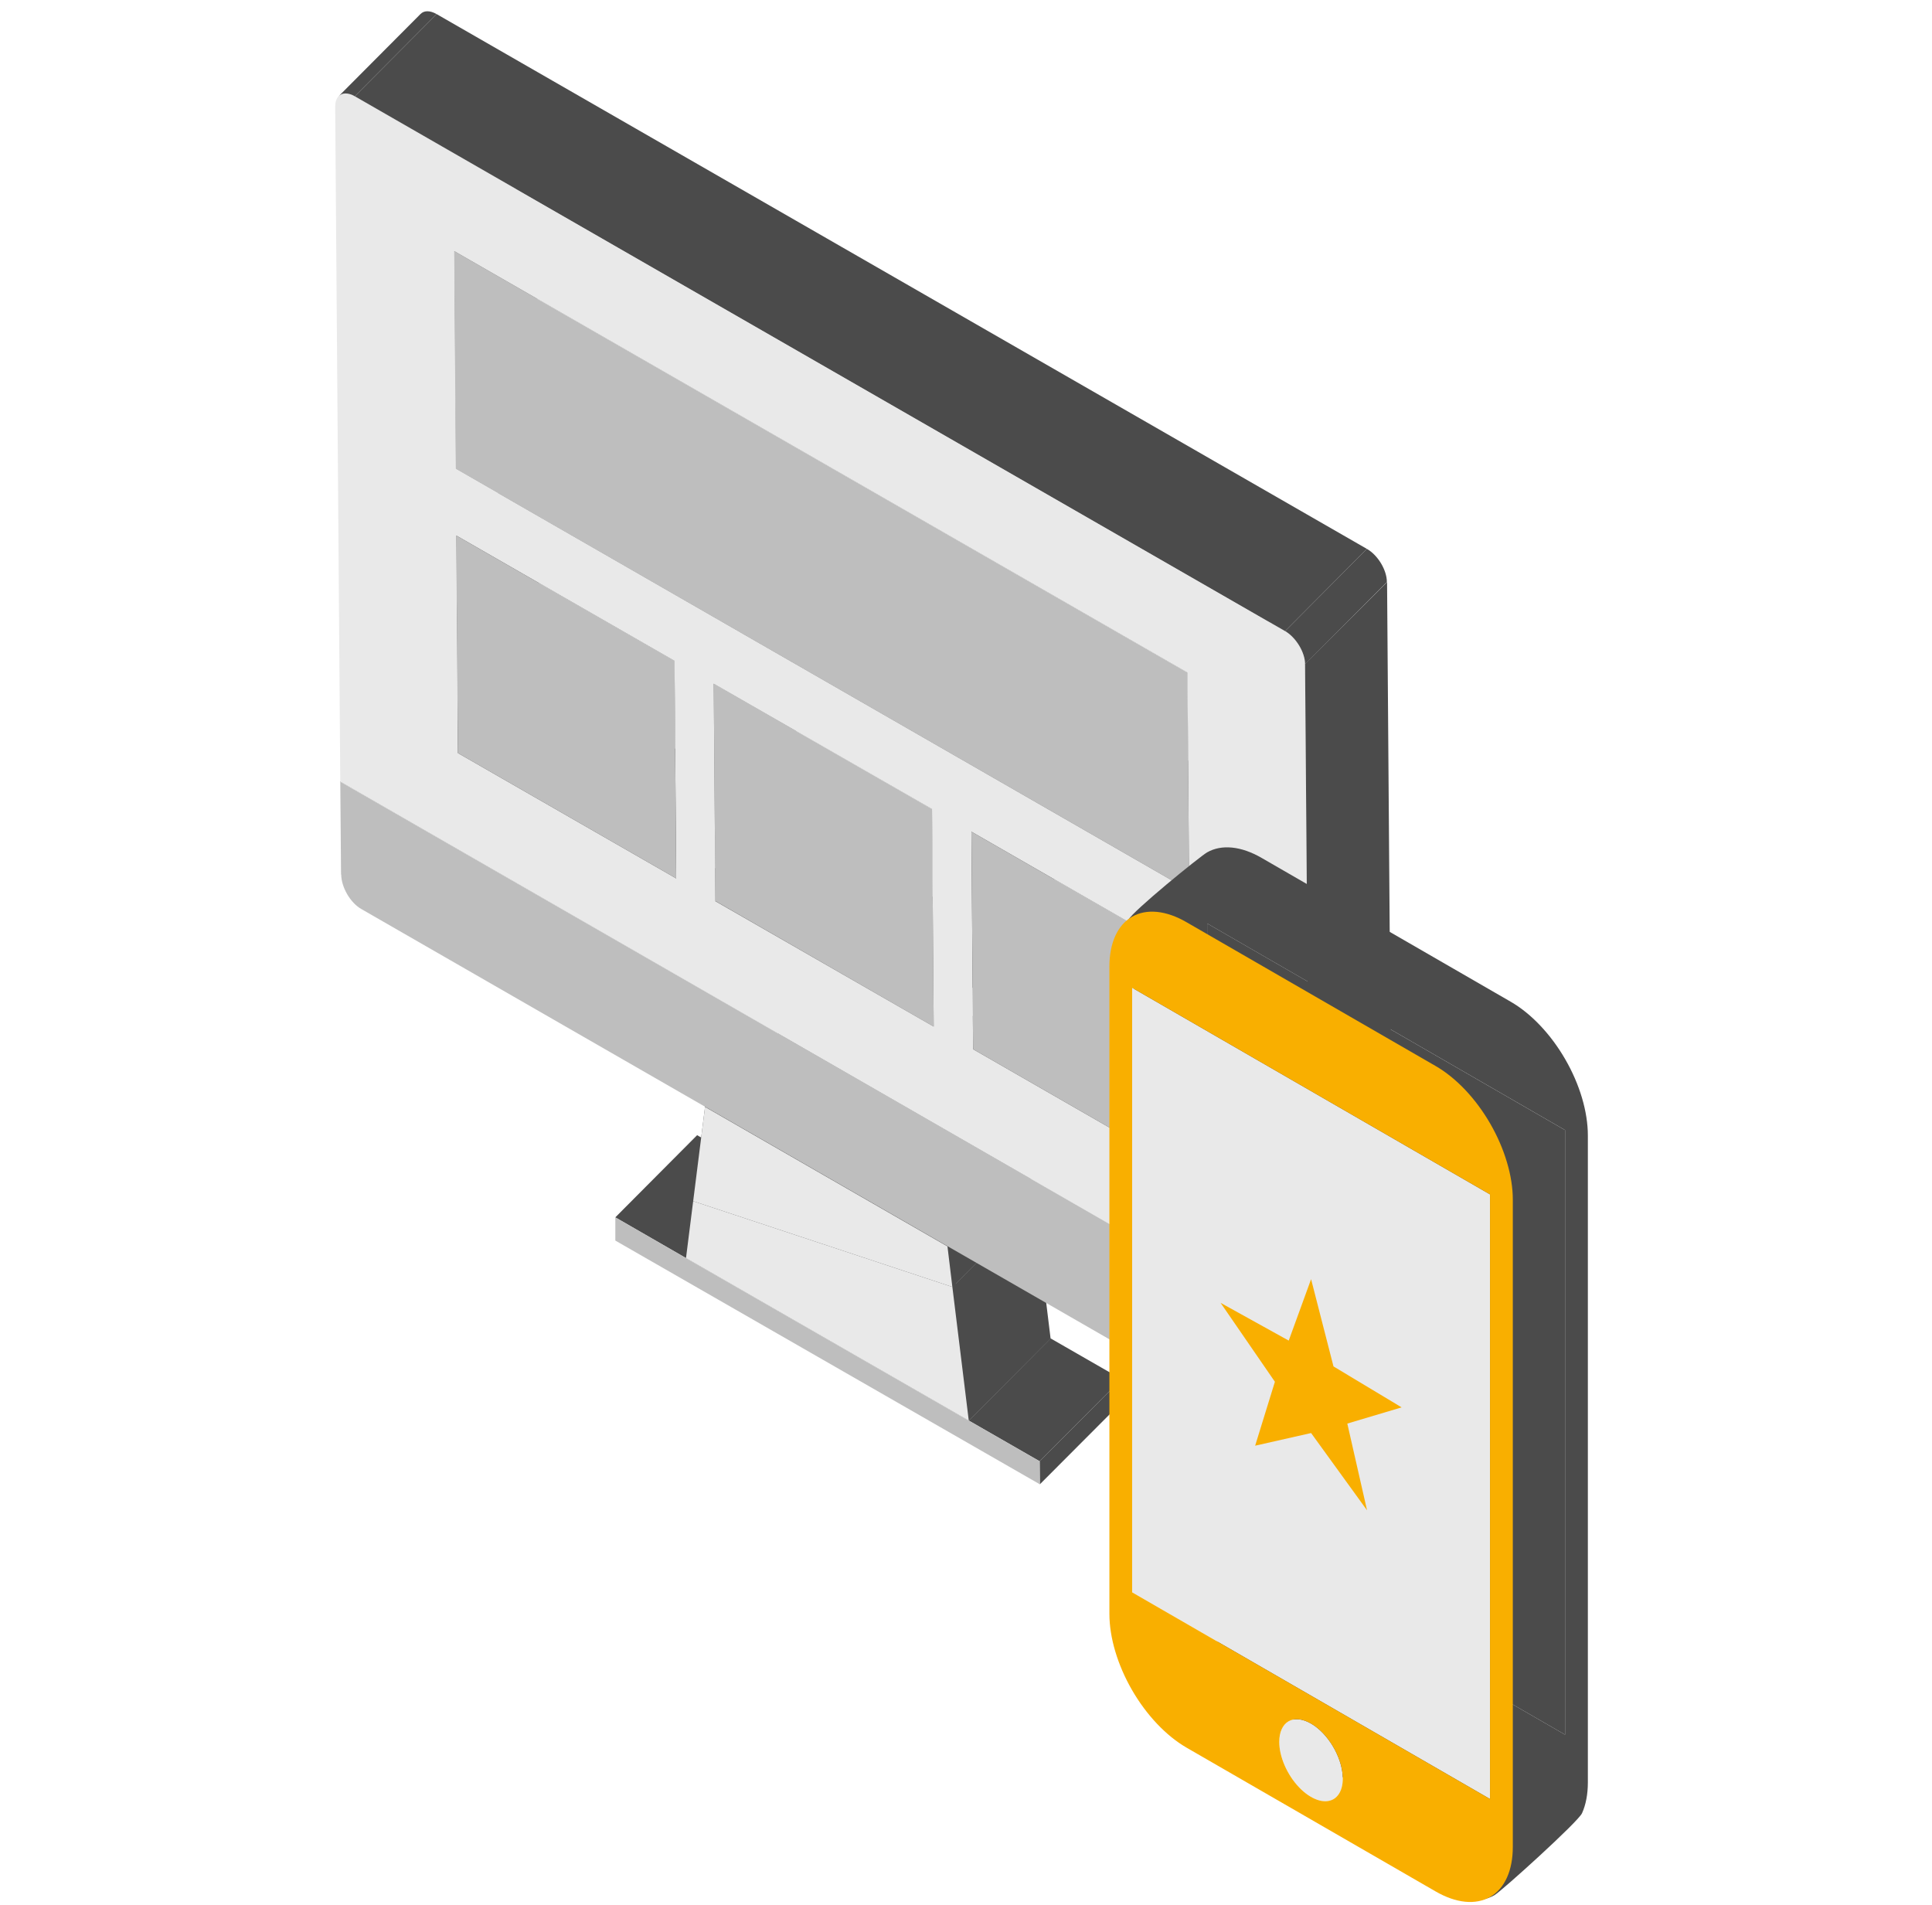 <svg width="71" height="70" viewBox="0 0 71 70" fill="none" xmlns="http://www.w3.org/2000/svg">
<g clip-path="url(#clip0_239_26405)">
<path d="M22.613 44.736L25.619 41.716L28.217 43.212L25.211 46.233L22.613 44.736Z" fill="#4B4B4B"/>
<path d="M25.21 46.233L28.217 43.212L38.608 49.184L35.602 52.204L25.21 46.233Z" fill="#4B4B4B"/>
<path d="M38.206 53.701L41.213 50.68L41.22 51.532L38.214 54.546L38.206 53.701Z" fill="#4B4B4B"/>
<path d="M35.602 52.204L38.609 49.184L41.213 50.68L38.207 53.7L35.602 52.204Z" fill="#4B4B4B"/>
<path d="M25.903 40.732L28.91 37.712L28.48 41.12L25.474 44.14L25.903 40.732Z" fill="#4B4B4B"/>
<path d="M25.91 40.677L28.917 37.663L28.91 37.712L25.903 40.732L25.91 40.677Z" fill="#4B4B4B"/>
<path d="M25.474 44.14L28.48 41.12L38.006 44.272L34.999 47.292L25.474 44.14Z" fill="#4B4B4B"/>
<path d="M25.91 40.677L25.903 40.732L25.91 40.677Z" fill="#4B4B4B"/>
<path d="M25.91 40.677L28.917 37.663L33.371 40.22L30.365 43.24L25.91 40.677Z" fill="#4B4B4B"/>
<path d="M34.999 47.293L38.006 44.272L38.608 49.184L35.602 52.204L34.999 47.293Z" fill="#4B4B4B"/>
<path d="M34.819 45.803L37.825 42.783L38.005 44.272L34.999 47.293L34.819 45.803Z" fill="#4B4B4B"/>
<path d="M30.365 43.24L33.371 40.22L37.826 42.783L34.819 45.803L30.365 43.24Z" fill="#4B4B4B"/>
<path d="M12.505 28.727L15.512 25.713L51.161 46.198L48.155 49.218L12.505 28.727Z" fill="#4B4B4B"/>
<path d="M16.828 27.674L19.835 24.654L27.857 29.26L24.85 32.281L16.828 27.674Z" fill="#4B4B4B"/>
<path d="M51.043 50.043L48.037 53.063C48.127 52.973 48.182 52.828 48.182 52.634L51.189 49.613C51.189 49.807 51.14 49.953 51.043 50.043Z" fill="#4B4B4B"/>
<path d="M26.291 33.112L29.298 30.099L37.32 34.705L34.314 37.726L26.291 33.112Z" fill="#4B4B4B"/>
<path d="M16.766 19.679L19.773 16.659L19.835 24.653L16.828 27.674L16.766 19.679Z" fill="#4B4B4B"/>
<path d="M48.155 49.218L51.161 46.198L51.189 49.613L48.176 52.627L48.155 49.218Z" fill="#4B4B4B"/>
<path d="M24.788 24.286L27.795 21.273L27.857 29.26L24.85 32.281L24.788 24.286Z" fill="#4B4B4B"/>
<path d="M16.766 19.679L19.773 16.659L27.795 21.273L24.788 24.286L16.766 19.679Z" fill="#4B4B4B"/>
<path d="M35.761 38.557L38.768 35.537L46.783 40.144L43.776 43.164L35.761 38.557Z" fill="#4B4B4B"/>
<path d="M26.229 25.117L29.236 22.104L29.298 30.098L26.291 33.112L26.229 25.117Z" fill="#4B4B4B"/>
<path d="M34.251 29.731L37.258 26.711L37.32 34.705L34.313 37.725L34.251 29.731Z" fill="#4B4B4B"/>
<path d="M26.229 25.117L29.236 22.104L37.258 26.711L34.251 29.731L26.229 25.117Z" fill="#4B4B4B"/>
<path d="M35.699 30.563L38.705 27.542L38.768 35.537L35.761 38.557L35.699 30.563Z" fill="#4B4B4B"/>
<path d="M16.69 9.225L19.697 6.205L19.759 14.206L16.745 17.227L16.69 9.225Z" fill="#4B4B4B"/>
<path d="M43.714 35.169L46.72 32.149L46.783 40.144L43.776 43.164L43.714 35.169Z" fill="#4B4B4B"/>
<path d="M35.699 30.563L38.705 27.542L46.721 32.149L43.714 35.169L35.699 30.563Z" fill="#4B4B4B"/>
<path d="M16.745 17.227L19.759 14.207L46.707 29.697L43.7 32.717L16.745 17.227Z" fill="#4B4B4B"/>
<path d="M16.69 9.225L19.697 6.205L46.645 21.695L43.638 24.715L16.69 9.225Z" fill="#4B4B4B"/>
<path d="M43.638 24.716L46.644 21.695L46.707 29.697L43.7 32.717L43.638 24.716Z" fill="#4B4B4B"/>
<path d="M25.211 46.233L35.602 52.204L38.207 53.701L38.214 54.546L22.613 45.589V44.736L25.211 46.233Z" fill="#BEBEBE"/>
<path d="M30.364 43.24L34.819 45.803L34.999 47.293L25.474 44.141L25.91 40.677L30.364 43.24Z" fill="#E9E9E9"/>
<path d="M25.474 44.141L34.999 47.293L35.602 52.205L25.21 46.233L25.903 40.732L25.474 44.141Z" fill="#E9E9E9"/>
<path d="M12.533 32.142L12.505 28.727L48.155 49.219L48.182 52.627C48.182 52.967 48.016 53.16 47.774 53.16C47.677 53.16 47.573 53.133 47.455 53.063L30.365 43.233L25.91 40.67L13.274 33.403C12.873 33.174 12.54 32.599 12.54 32.135L12.533 32.142Z" fill="#BEBEBE"/>
<path d="M26.291 33.112L26.229 25.118L34.251 29.732L34.313 37.726L26.291 33.112Z" fill="#BEBEBE"/>
<path d="M16.745 17.227L16.69 9.226L43.638 24.716L43.7 32.717L16.745 17.227Z" fill="#BEBEBE"/>
<path d="M47.226 23.192C47.628 23.42 47.961 23.968 47.961 24.411L48.148 49.225L12.505 28.727L12.318 3.912C12.318 3.607 12.478 3.427 12.706 3.427C12.81 3.427 12.921 3.462 13.046 3.531L47.233 23.185L47.226 23.192ZM43.7 32.717L43.638 24.716L16.69 9.226L16.752 17.227L43.7 32.717ZM34.313 37.726L34.251 29.731L26.229 25.125L26.291 33.119L34.313 37.726ZM24.85 32.281L24.788 24.286L16.766 19.679L16.828 27.674L24.85 32.281ZM43.776 43.164L43.714 35.169L35.699 30.563L35.761 38.557L43.776 43.164Z" fill="#E9E9E9"/>
<path d="M16.828 27.674L16.766 19.679L24.788 24.286L24.85 32.281L16.828 27.674Z" fill="#BEBEBE"/>
<path d="M35.761 38.557L35.699 30.563L43.714 35.17L43.776 43.164L35.761 38.557Z" fill="#BEBEBE"/>
<path d="M12.443 3.538L15.45 0.518C15.519 0.448 15.602 0.414 15.706 0.414C15.81 0.414 15.921 0.448 16.046 0.518L13.039 3.538C12.921 3.469 12.804 3.434 12.7 3.434C12.596 3.434 12.506 3.469 12.443 3.538Z" fill="#4B4B4B"/>
<path d="M47.96 24.404L50.974 21.39L51.161 46.198L48.154 49.218L47.96 24.404Z" fill="#4B4B4B"/>
<path d="M13.039 3.538L16.046 0.518L50.233 20.171L47.227 23.192L13.039 3.538Z" fill="#4B4B4B"/>
<path d="M47.227 23.192L50.233 20.171C50.635 20.4 50.967 20.947 50.967 21.39L47.961 24.411C47.961 23.967 47.621 23.42 47.227 23.192Z" fill="#4B4B4B"/>
<path fill-rule="evenodd" clip-rule="evenodd" d="M44.363 56.153L57.514 63.746V41.529L44.363 33.936V56.153ZM50.937 60.975C51.167 61.108 51.393 61.318 51.585 61.577C51.777 61.836 51.927 62.133 52.015 62.43C52.103 62.728 52.126 63.012 52.081 63.248C52.036 63.483 51.925 63.659 51.761 63.753C51.598 63.847 51.389 63.855 51.163 63.776C50.936 63.697 50.702 63.534 50.488 63.309C50.275 63.083 50.093 62.805 49.965 62.509C49.837 62.213 49.769 61.913 49.769 61.647C49.769 61.47 49.8 61.312 49.858 61.182C49.917 61.053 50.003 60.954 50.111 60.892C50.22 60.829 50.348 60.805 50.49 60.819C50.632 60.833 50.783 60.886 50.937 60.975Z" fill="#4B4B4B"/>
<path fill-rule="evenodd" clip-rule="evenodd" d="M46.366 31.528L55.516 36.811C55.889 37.026 56.258 37.323 56.602 37.687C56.947 38.05 57.26 38.473 57.523 38.929C57.787 39.386 57.996 39.868 58.138 40.348C58.28 40.828 58.353 41.297 58.353 41.727V65.504C58.353 65.934 58.28 66.319 58.138 66.634C57.996 66.95 55.184 69.493 54.92 69.645C54.657 69.797 54.344 69.858 53.999 69.824C53.655 69.79 53.286 69.661 52.913 69.445L46.366 61.861C45.613 61.426 44.891 60.664 44.358 59.742C43.826 58.82 43.527 57.813 43.527 56.944L41.46 33.936C41.46 33.506 41.46 33.814 41.46 33.814C41.603 33.498 44.094 31.477 44.358 31.325C44.622 31.173 44.935 31.113 45.28 31.148C45.624 31.183 45.993 31.312 46.366 31.528ZM44.363 56.153L57.515 63.746V41.529L44.363 33.936V56.153ZM50.937 60.975C51.168 61.108 51.393 61.318 51.585 61.577C51.777 61.836 51.927 62.133 52.015 62.43C52.103 62.728 52.127 63.012 52.081 63.248C52.036 63.483 51.925 63.659 51.761 63.753C51.598 63.847 51.39 63.855 51.163 63.776C50.937 63.697 50.702 63.534 50.489 63.309C50.275 63.083 50.093 62.805 49.965 62.509C49.837 62.213 49.769 61.913 49.769 61.647C49.769 61.47 49.8 61.312 49.858 61.182C49.917 61.053 50.003 60.954 50.111 60.892C50.22 60.829 50.349 60.805 50.49 60.819C50.632 60.833 50.783 60.886 50.937 60.975Z" fill="#4B4B4B"/>
<path fill-rule="evenodd" clip-rule="evenodd" d="M41.605 58.517L54.757 66.11V43.893L41.605 36.3V58.517ZM48.179 63.339C48.41 63.472 48.636 63.682 48.828 63.941C49.02 64.2 49.169 64.497 49.258 64.794C49.346 65.092 49.369 65.376 49.324 65.611C49.279 65.847 49.167 66.023 49.004 66.117C48.84 66.211 48.632 66.219 48.406 66.14C48.179 66.061 47.944 65.898 47.731 65.672C47.518 65.447 47.336 65.169 47.208 64.873C47.08 64.577 47.011 64.277 47.012 64.01C47.012 63.833 47.042 63.676 47.101 63.546C47.16 63.417 47.246 63.318 47.354 63.256C47.462 63.193 47.591 63.169 47.733 63.183C47.874 63.197 48.026 63.25 48.179 63.339Z" fill="#E9E9E9"/>
<path fill-rule="evenodd" clip-rule="evenodd" d="M43.608 33.892L52.758 39.174C53.131 39.389 53.5 39.687 53.845 40.05C54.189 40.414 54.502 40.836 54.766 41.293C55.029 41.749 55.238 42.232 55.38 42.712C55.523 43.192 55.596 43.66 55.595 44.09V67.867C55.596 68.298 55.523 68.682 55.38 68.998C55.238 69.314 55.029 69.555 54.766 69.707C54.502 69.859 54.189 69.92 53.845 69.886C53.5 69.852 53.131 69.723 52.758 69.507L43.608 64.225C42.856 63.79 42.133 63.028 41.601 62.106C41.069 61.184 40.77 60.177 40.77 59.308V35.526C40.769 35.095 40.843 34.711 40.985 34.396C41.128 34.081 41.337 33.84 41.601 33.689C41.864 33.537 42.178 33.477 42.522 33.511C42.867 33.546 43.236 33.675 43.608 33.892ZM41.605 58.516L54.757 66.11V43.893L41.605 36.3V58.516ZM48.179 63.339C48.41 63.472 48.636 63.681 48.828 63.941C49.02 64.2 49.169 64.497 49.258 64.794C49.346 65.091 49.369 65.376 49.324 65.611C49.279 65.847 49.167 66.022 49.004 66.117C48.84 66.21 48.632 66.219 48.406 66.139C48.179 66.06 47.944 65.898 47.731 65.672C47.518 65.447 47.336 65.168 47.208 64.873C47.08 64.577 47.011 64.276 47.012 64.01C47.012 63.833 47.042 63.675 47.101 63.546C47.16 63.416 47.245 63.318 47.354 63.255C47.462 63.193 47.591 63.168 47.733 63.182C47.874 63.197 48.026 63.25 48.179 63.339Z" fill="#F9AF00"/>
<path d="M48.182 47.008L49.005 50.214L51.509 51.719L49.513 52.314L50.238 55.501L48.182 52.662L46.126 53.127L46.852 50.778L44.856 47.878L47.36 49.265L48.182 47.008Z" fill="#F9AF00"/>
</g>
<defs>
<clipPath id="clip0_239_26405">
<rect width="70" height="70" fill="white" transform="translate(0.335)"/>
</clipPath>
</defs>
</svg>
